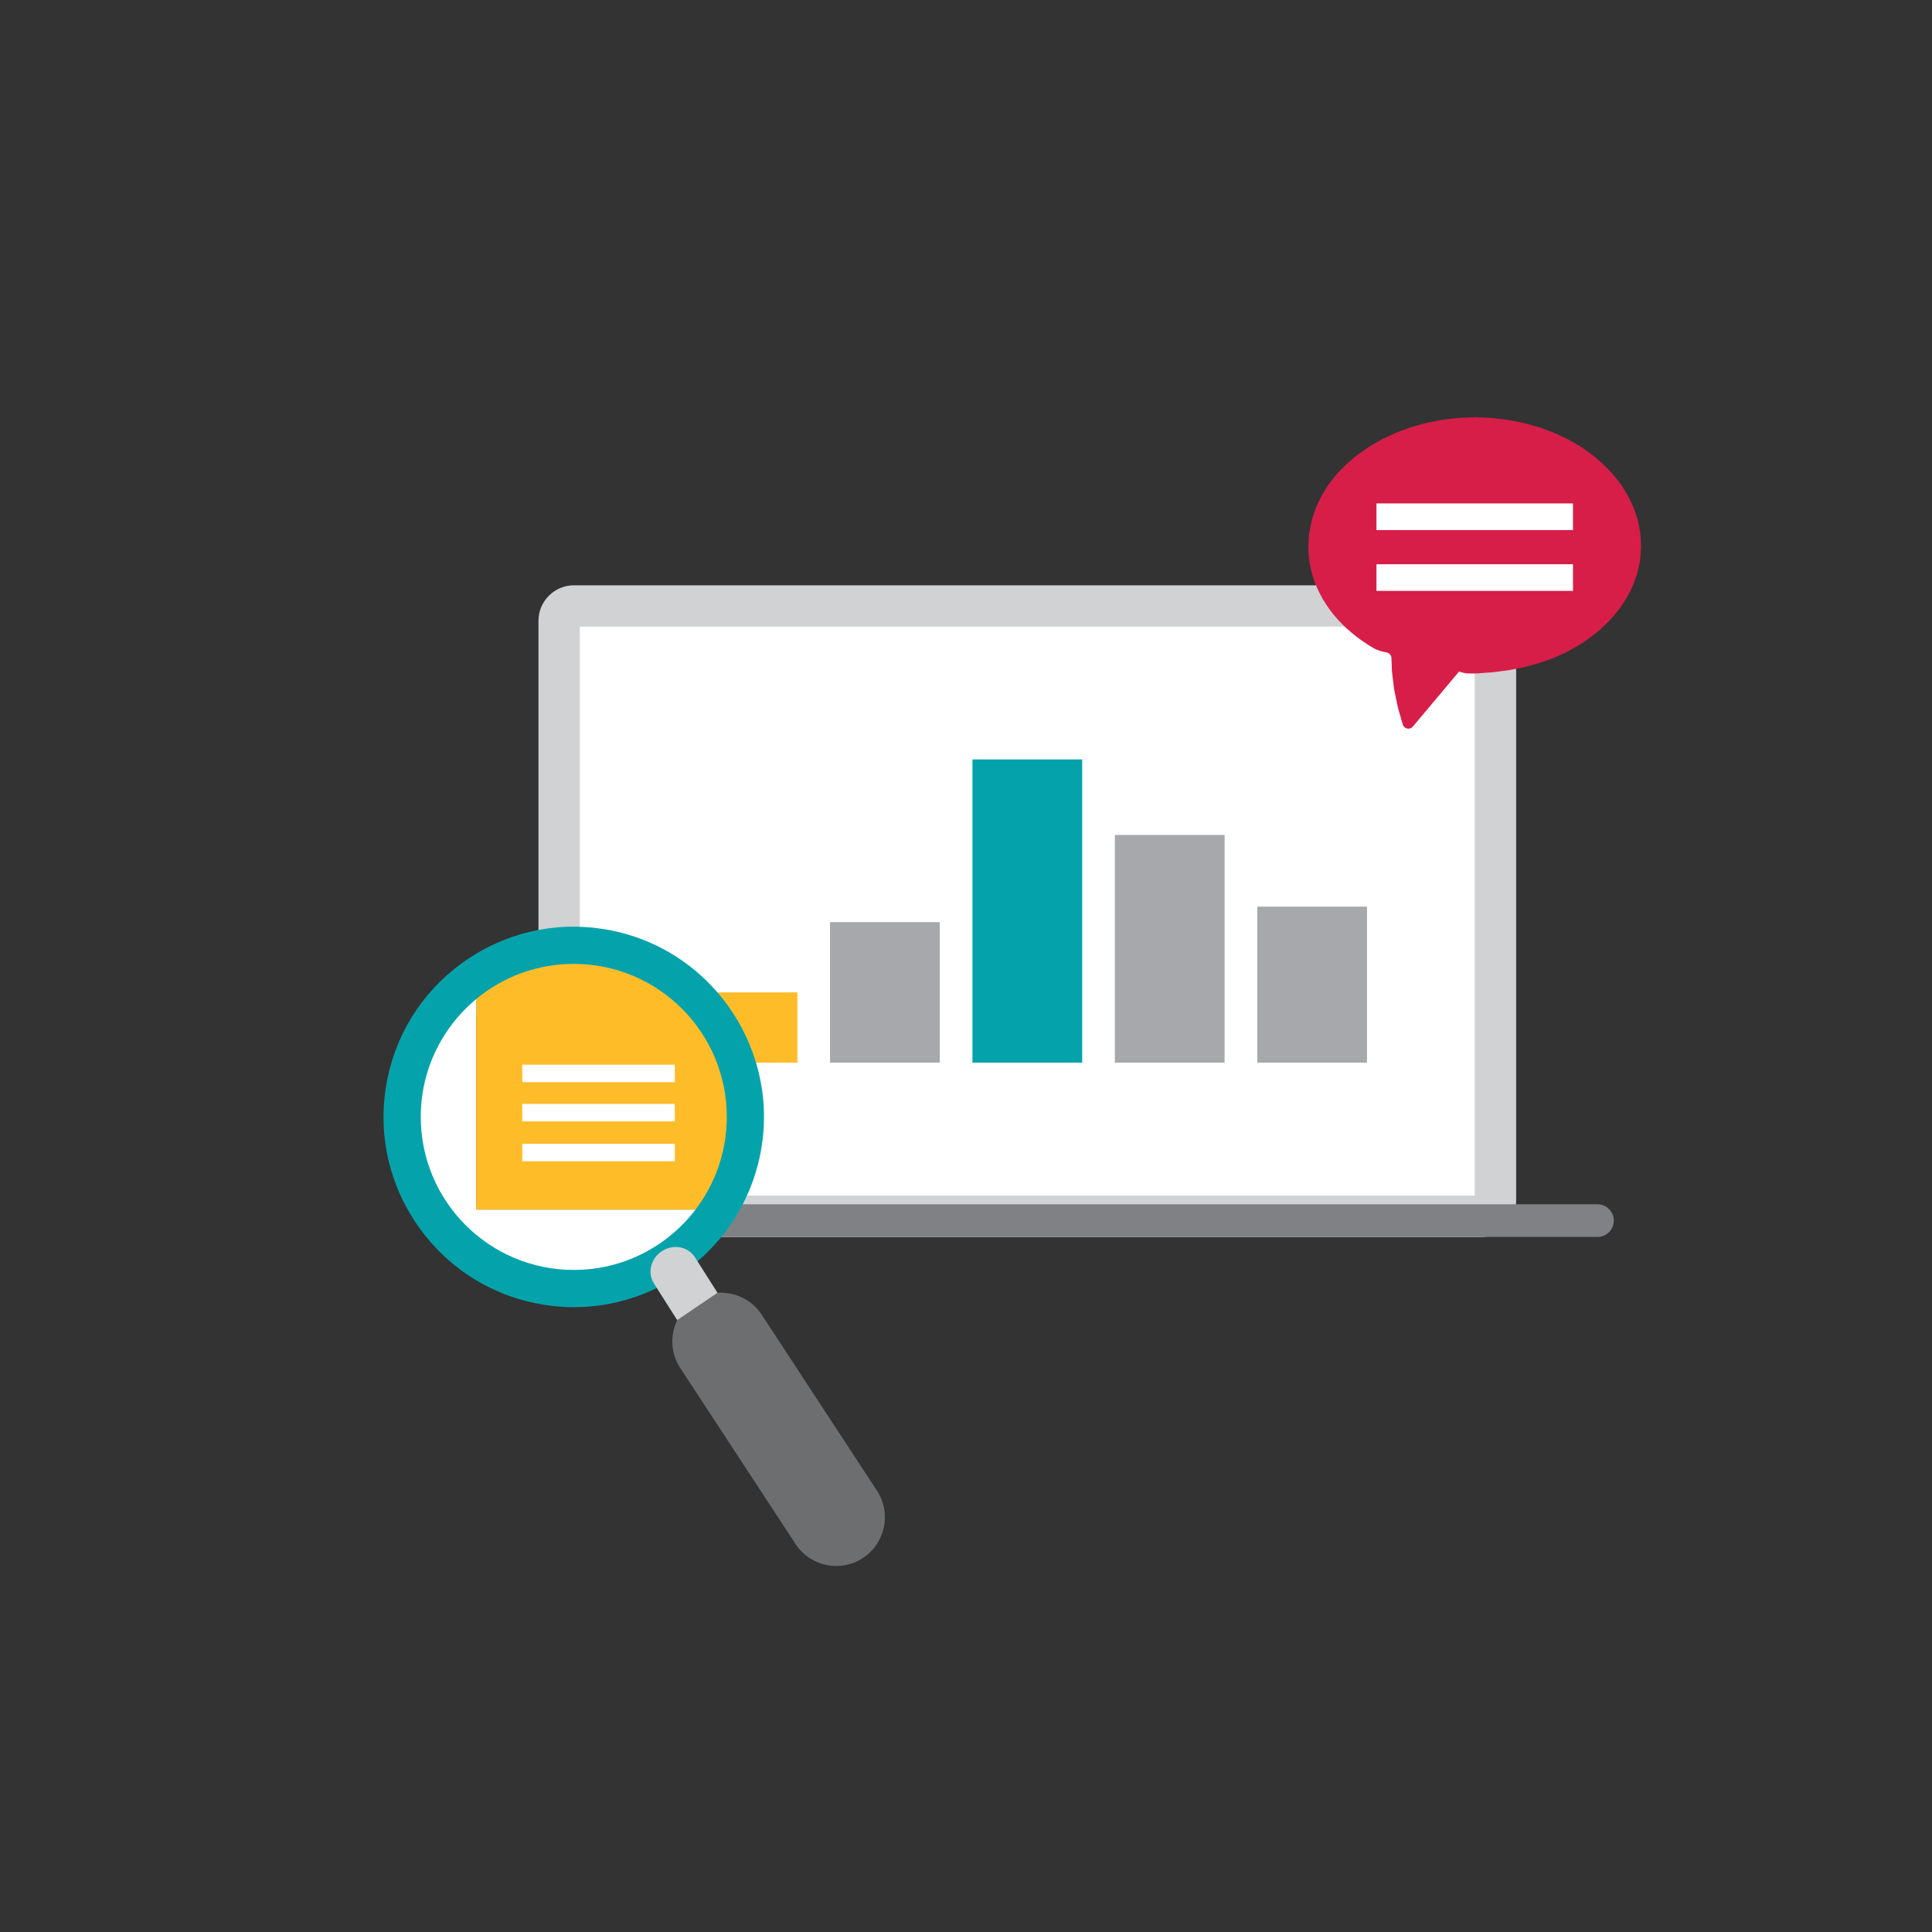 <?xml version="1.0" encoding="UTF-8"?>
<svg id="_Layer_" xmlns="http://www.w3.org/2000/svg" viewBox="0 0 1500 1500">
  <rect x="0" y="0" width="1500" height="1500" fill="#333333" stroke="none"/>
  <defs>
    <style>
      .cls-1 {
        fill: #d71e48;
      }

      .cls-2 {
        fill: #d0d2d3;
      }

      .cls-3 {
        fill: #fff;
      }

      .cls-4 {
        fill: #febc29;
      }

      .cls-5 {
        fill: #a6a8ab;
      }

      .cls-6 {
        fill: #6d6e70;
      }

      .cls-7 {
        fill: #04a3ac;
      }

      .cls-8 {
        fill: #808184;
      }
    </style>
  </defs>
  <g>
    <path class="cls-3" d="M445.59,944.31c-6.33,0-11.48-5.15-11.48-11.48v-462.46h726.99v473.94H445.59Z" />
    <path class="cls-2" d="M1144.97,486.5v441.78H450.14v-441.78h694.83M1149.62,454.43H445.59c-15.14,0-27.51,12.37-27.51,27.51v450.98c0,15.14,12.37,27.51,27.51,27.51h704.03c15.14,0,27.51-12.37,27.51-27.51v-451.08c-.1-15.04-12.47-27.41-27.51-27.41h0Z" />
    <path class="cls-8" d="M1240.37,960.34H354.84c-6.93,0-12.67-5.74-12.67-12.67h0c0-6.93,5.74-12.67,12.67-12.67h885.44c6.93,0,12.67,5.74,12.67,12.67h0c0,7.03-5.64,12.67-12.57,12.67Z" />
    <path class="cls-1" d="M1145.63,323.93l11.7.52c3.89.25,7.76.89,11.64,1.32,7.72,1.19,15.39,2.77,22.87,5.09,3.8.95,7.43,2.46,11.1,3.81,3.71,1.25,7.23,3.02,10.78,4.69,3.61,1.55,6.97,3.62,10.37,5.58,3.48,1.84,6.61,4.26,9.83,6.53,6.38,4.62,12.2,10.04,17.55,15.89,2.59,2.87,4.84,6.07,7.24,9.1.12.15.22.3.32.46,2,3.34,4.23,6.54,5.96,10.04l2.53,5.44c.4.91.87,1.8,1.22,2.73l.93,2.86,1.84,5.72c.57,1.93.83,4.04,1.24,6.05.32,2,.86,4.14.96,6.02l.29,5.63.14,2.81.02.67-.03.37-.06.75-.12,1.49-.48,5.97c-.04,2-.7,3.92-1.04,5.88-.41,1.87-.78,3.74-1.23,5.6-.04.16-.08.31-.14.46l-1.89,5.39c-.68,1.86-1.24,3.78-2.21,5.51-1.81,3.51-3.33,7.19-5.65,10.39l-3.22,4.94c-1.14,1.59-2.45,3.05-3.67,4.58-1.27,1.49-2.42,3.08-3.77,4.49l-4.13,4.14c-2.65,2.88-5.77,5.2-8.75,7.7-6.07,4.84-12.64,8.97-19.45,12.6-3.36,1.91-6.98,3.27-10.45,4.93-3.5,1.61-7.21,2.68-10.8,4.04-7.31,2.38-14.77,4.24-22.32,5.57-3.73.87-7.61,1.14-11.44,1.7-3.88.6-7.63.82-11.37,1.05l-5.62.41c-2.18.1-3.91-.04-5.89.01-3.85.04-7.59-1.5-7.59-1.5h0s-35.79,42.6-35.79,42.6l-.11.14c-2.33,2.78-6.82,1.82-7.82-1.66h0s-3.86-13.36-3.86-13.36c-.03-.11-.06-.21-.08-.32-.96-4.48-1.84-8.99-2.76-13.48-.02-.11-.04-.22-.06-.33-.59-4.54-1.1-9.1-1.64-13.65-.01-.12-.02-.24-.03-.36l-.38-10.1c-.08-2.13-1.63-3.91-3.73-4.29-2.89-.51-6.95-1.5-10-3.29-2.65-1.52-5.25-3.12-7.76-4.89-2.58-1.66-4.97-3.58-7.41-5.46-2.39-1.84-4.59-3.93-6.86-5.93-.09-.08-.17-.16-.25-.24-2.1-2.19-4.38-4.2-6.31-6.57-4.17-4.53-7.69-9.67-10.96-14.95-.05-.08-.1-.16-.14-.25-2.97-5.46-5.76-11.1-7.49-17.16-1.05-2.91-1.55-5.98-2.28-9.01-.03-.14-.06-.28-.08-.42-.42-3.12-1.06-6.58-1.07-9.29l-.12-2.2-.06-1.1-.03-.55v-.14s-.01-.34-.01-.34v-.07s.02-.3.02-.3l.27-4.76.3-4.76c.17-1.58.55-3.13.83-4.69.62-3.12,1.09-6.28,2.23-9.25,1.08-2.98,1.78-6.12,3.28-8.91,1.41-2.82,2.54-5.82,4.22-8.48,1.65-2.61,3.21-5.3,4.96-7.84.06-.09.13-.18.2-.27l5.63-7.1c.07-.09.15-.18.23-.27,2.07-2.26,4.26-4.4,6.39-6.6,2.14-2.28,4.68-4.08,7.01-6.14,2.32-2.09,4.88-3.82,7.43-5.57,2.54-1.77,5.06-3.57,7.79-5.01,2.7-1.49,5.31-3.15,8.08-4.48l8.37-3.88c2.81-1.24,5.74-2.18,8.6-3.27,1.45-.51,2.87-1.1,4.33-1.55l4.42-1.24c2.96-.76,5.87-1.8,8.88-2.32l9-1.77c3.01-.57,6.16-.79,9.23-1.19l4.64-.53c1.53-.14,2.95-.14,4.43-.22l8.8-.35h.25Z" />
    <g>
      <rect class="cls-7" x="755.01" y="589.62" width="85.2" height="235.43" />
      <rect class="cls-5" x="644.44" y="715.95" width="85.2" height="109.1" />
      <rect class="cls-4" x="533.87" y="770.5" width="85.2" height="54.55" />
      <rect class="cls-5" x="865.58" y="648.26" width="85.2" height="176.79" />
      <rect class="cls-5" x="976.14" y="703.92" width="85.2" height="121.13" />
    </g>
    <g>
      <g>
        <path class="cls-6" d="M670.04,1209.61s-.05.03-.07.05c-17.44,11.43-40.87,6.55-52.32-10.9l-89.49-136.61c-11.42-17.45-6.55-40.83,10.83-52.26.04-.02.07-.03.07-.05,17.47-11.45,40.89-6.56,52.3,10.89l89.51,136.62c11.39,17.44,6.54,40.8-10.84,52.26h0Z" />
        <path class="cls-7" d="M475.53,722.59c-38.69-8.03-78.21-.48-111.29,21.31h0c-32.88,21.66-55.38,54.76-63.37,93.22-8.03,38.57-.5,78,21.16,111.01,21.66,33.01,54.83,55.63,93.4,63.63,38.67,8.02,78.16.47,111.22-21.3,32.9-21.67,55.43-54.8,63.41-93.27,16.57-79.7-34.82-158.04-114.53-174.61ZM505.92,958.88c-24.66,16.23-54.06,21.86-82.84,15.87-59.33-12.31-97.56-70.61-85.22-129.93,5.95-28.62,22.72-53.27,47.19-69.38,24.62-16.21,54.02-21.84,82.75-15.88,28.7,5.96,53.39,22.78,69.51,47.36,16.12,24.59,21.73,53.92,15.77,82.61-5.94,28.6-22.69,53.22-47.17,69.34Z" />
        <path class="cls-2" d="M550.42,1028.04c-8.71,5.72-20.15,3.69-25.54-4.52l-17.05-26.87c-5.38-8.22-2.69-19.49,6-25.22,0,0,.04,0,.05-.02,8.72-5.71,20.15-3.71,25.54,4.52l17.05,26.89c5.38,8.19,2.69,19.47-6.02,25.2,0,0-.03.02-.04.03Z" />
      </g>
      <path class="cls-6" d="M534.45,1010.68h37.75v42.52c0,.08-.06.14-.14.14h-37.61v-42.66h0Z" transform="translate(1590.59 1575.43) rotate(145.85)" />
    </g>
    <g>
      <path class="cls-3" d="M369.7,775.67c-26.28,21.79-43.02,54.69-43.02,91.5,0,65.61,53.19,118.8,118.8,118.8,38.56,0,72.82-18.37,94.52-46.83h-170.3v-163.46Z" />
      <path class="cls-4" d="M445.48,748.36c-28.8,0-55.21,10.25-75.78,27.31v163.46h170.3c15.23-19.97,24.28-44.91,24.28-71.97,0-65.61-53.19-118.8-118.8-118.8Z" />
    </g>
  </g>
  <g>
    <rect class="cls-3" x="1068.68" y="390.86" width="152.59" height="20.68" />
    <rect class="cls-3" x="1068.68" y="438.08" width="152.59" height="20.68" />
  </g>
  <g>
    <rect class="cls-3" x="405.48" y="857.06" width="118.41" height="13.57" />
    <rect class="cls-3" x="405.48" y="826.63" width="118.41" height="13.57" />
    <rect class="cls-3" x="405.48" y="888.03" width="118.41" height="13.57" />
  </g>
</svg>